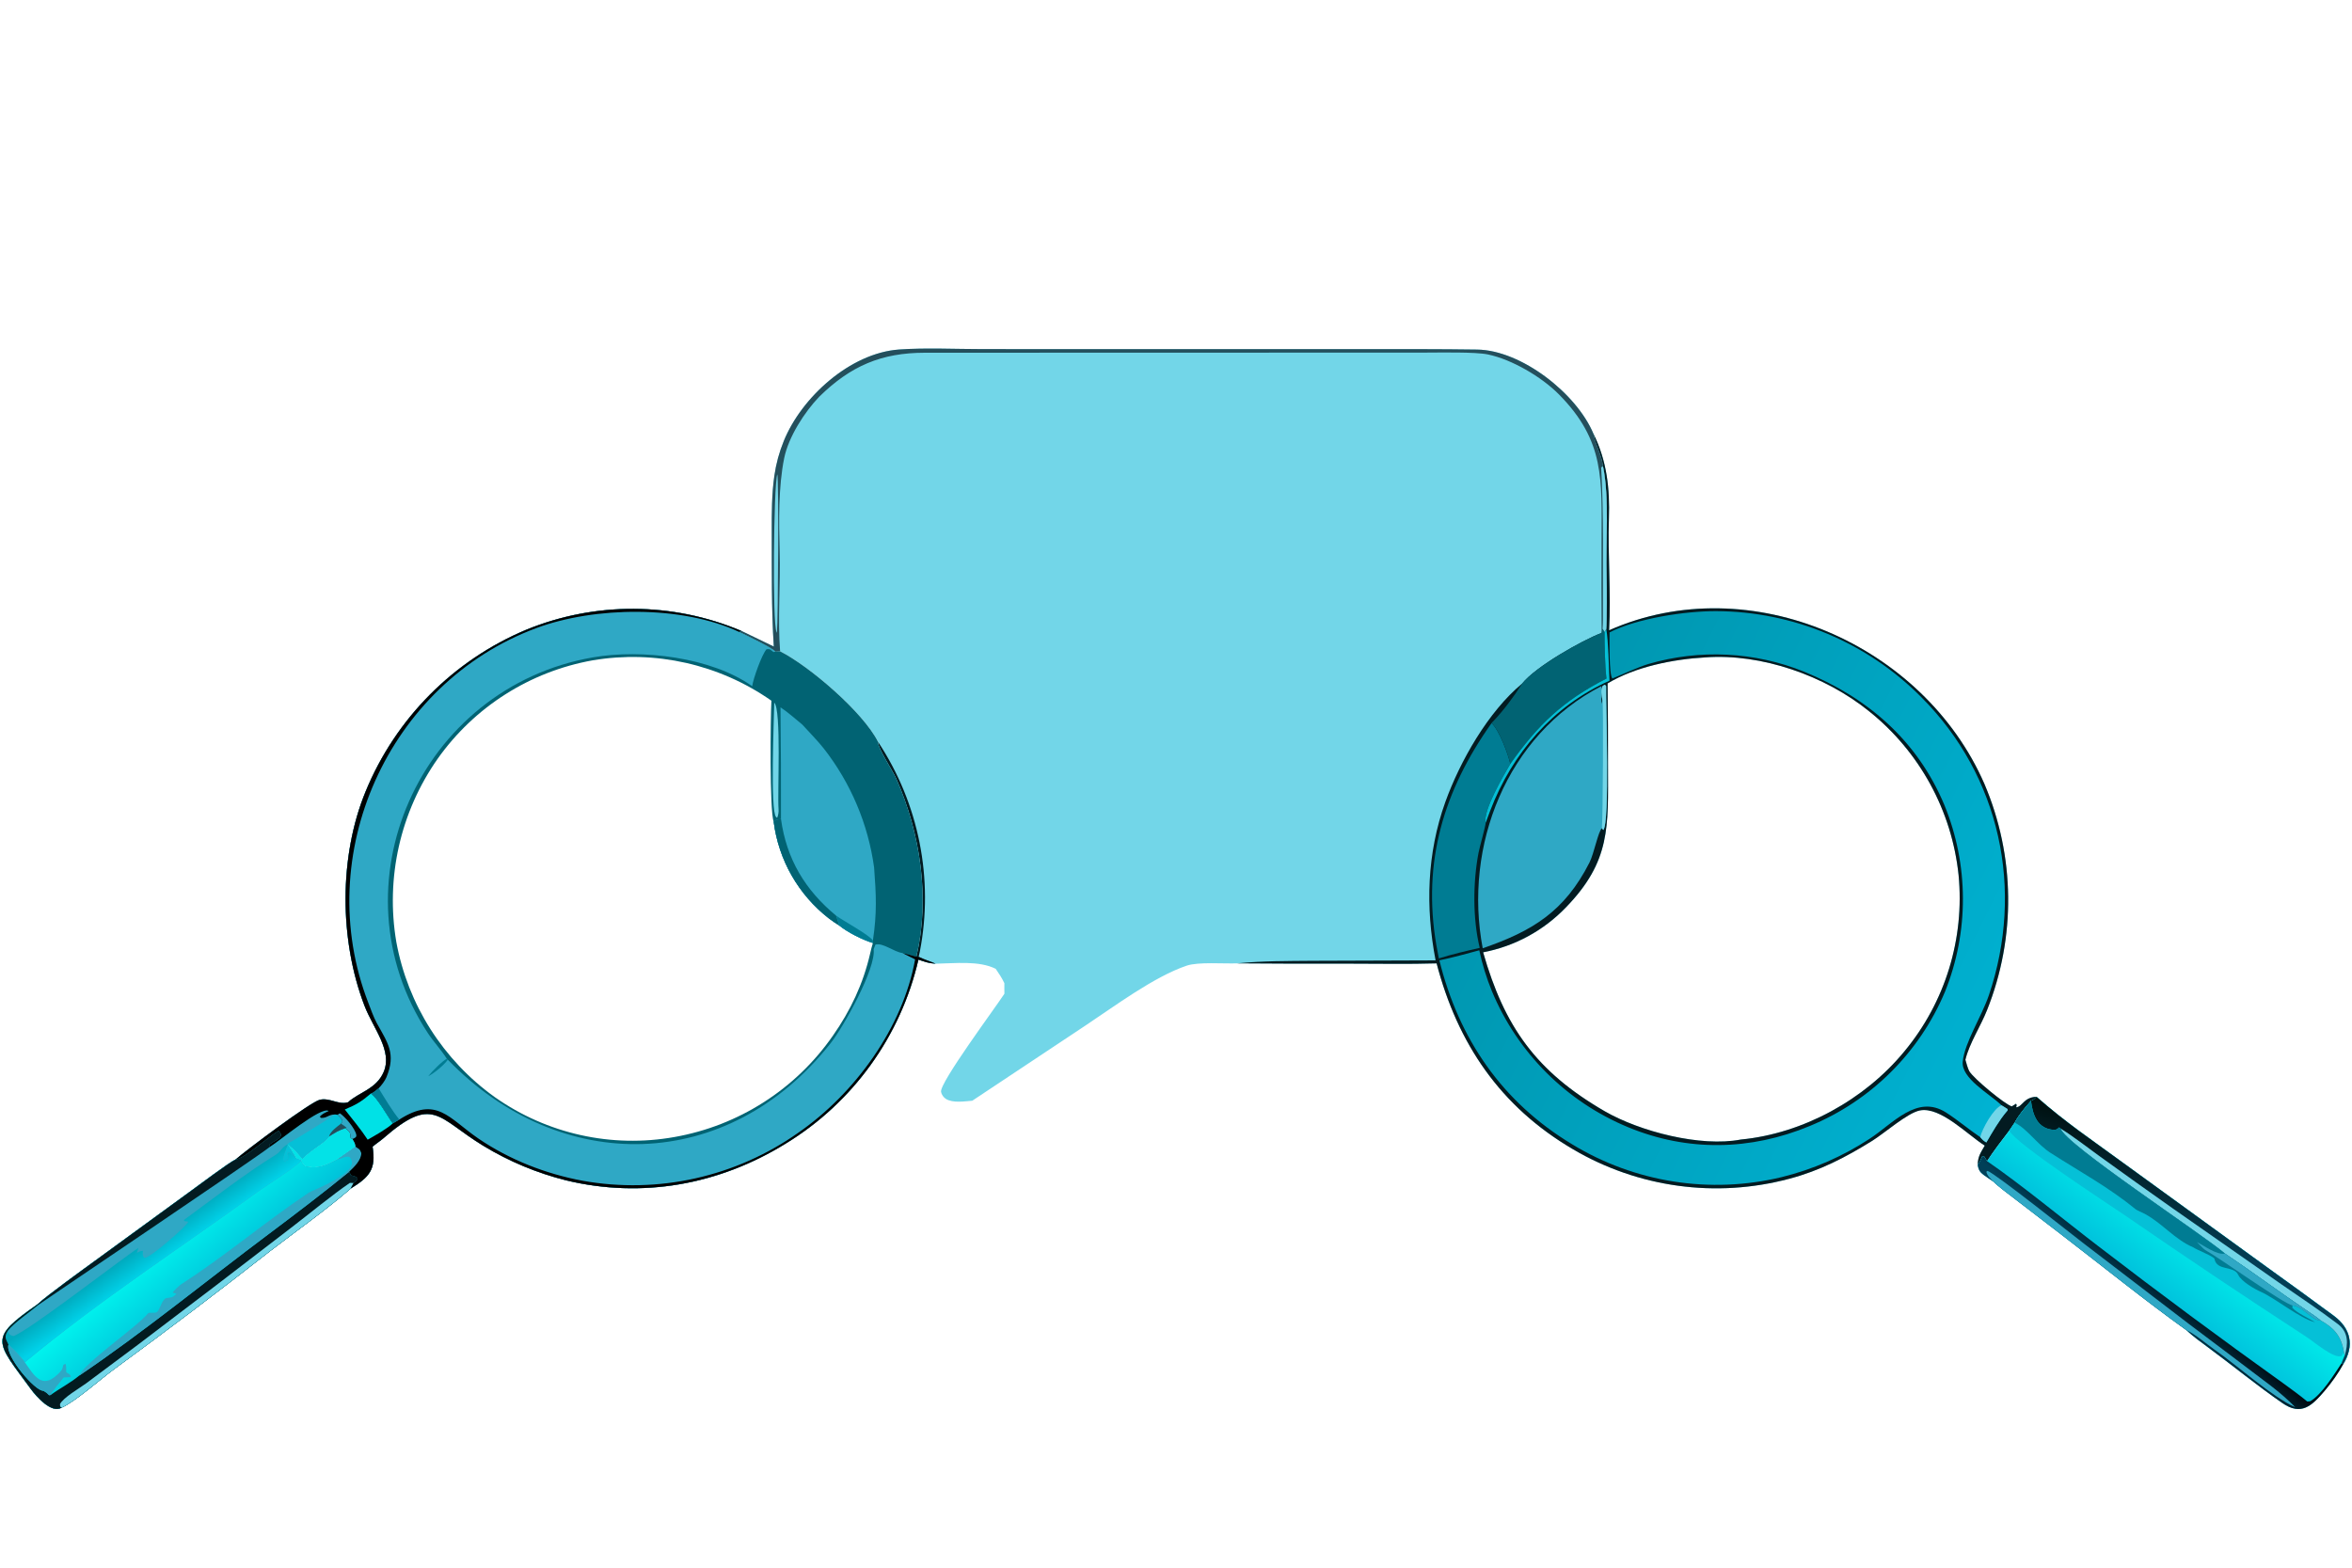 <svg width="132" height="88" viewBox="0 0 132 88" fill="none" xmlns="http://www.w3.org/2000/svg">
<path d="M43.428 36.294C43.29 34.146 43.32 31.994 43.313 29.843C43.31 28.795 43.31 27.739 43.46 26.7C43.555 26.032 43.733 25.38 43.988 24.756C44.975 22.319 47.698 19.818 50.464 19.619C51.916 19.515 53.668 19.597 55.148 19.597L64.427 19.601L76.582 19.599C78.676 19.599 80.808 19.593 82.9 19.623C85.384 19.658 88.487 22.088 89.432 24.358C90.186 25.879 90.351 27.435 90.296 29.112C90.229 31.159 90.418 33.347 90.307 35.379C98.243 31.872 107.964 36.188 111.369 44.001C113.095 48.046 113.149 52.61 111.52 56.695C111.156 57.62 110.531 58.546 110.303 59.488C110.343 59.643 110.448 60.003 110.518 60.125C110.75 60.535 112.548 62.016 112.906 62.104L113.147 61.956C113.2 62.071 113.184 62.008 113.151 62.158C113.525 62.12 113.557 61.596 114.291 61.564C114.168 61.699 114.151 61.737 113.985 61.798C113.619 62.219 113.347 62.524 113.068 63.019L112.764 63.468C112.358 63.996 111.881 64.616 111.519 65.177L111.35 64.91L111.251 64.909C111.162 65.102 111.111 65.216 110.993 65.397C111.006 64.906 111.147 64.73 111.389 64.307C110.444 63.715 108.896 62.096 107.741 62.334C107.041 62.479 105.761 63.61 105.076 64.036C103.585 64.964 102.13 65.717 100.419 66.168C96.314 67.266 91.939 66.669 88.278 64.51C84.201 62.119 81.805 58.581 80.626 54.078C79.087 54.126 77.378 54.093 75.825 54.093C73.7 54.099 71.574 54.094 69.448 54.076C68.685 54.106 67.252 53.984 66.599 54.206C64.757 54.831 62.567 56.475 60.914 57.57L54.566 61.788C54.132 61.823 53.471 61.929 53.086 61.685C52.956 61.603 52.841 61.444 52.814 61.29C52.726 60.78 55.866 56.562 56.37 55.781C56.363 55.587 56.368 55.384 56.368 55.19C56.214 54.868 56.082 54.68 55.881 54.383C54.942 53.913 53.606 54.078 52.511 54.096C52.195 53.954 51.925 53.886 51.559 53.71L51.433 53.695C52.205 50.411 51.655 46.766 50.298 43.701C50.101 43.255 49.26 41.992 49.278 41.642C48.439 39.967 45.419 37.39 43.782 36.56L43.513 36.582C43.425 36.404 41.793 35.627 41.484 35.473L41.607 35.414L43.428 36.294ZM90.222 38.364C90.241 39.926 90.249 41.489 90.245 43.051C90.247 46.392 90.41 48.333 87.881 50.937C86.632 52.238 85.009 53.118 83.237 53.456C84.425 57.618 86.203 60.143 90.052 62.373C92.023 63.514 95.445 64.402 97.696 63.967C101.193 63.633 104.653 61.726 106.879 59.017C109.171 56.254 110.266 52.69 109.92 49.116C109.541 45.5 107.729 42.187 104.889 39.919C102.433 37.931 98.862 36.666 95.688 36.904C93.898 37.006 91.774 37.426 90.222 38.364Z" fill="#72D6E8"/>
<path d="M89.432 24.358C90.186 25.879 90.351 27.435 90.296 29.112C90.229 31.159 90.418 33.347 90.307 35.379C98.243 31.872 107.964 36.189 111.369 44.001C113.095 48.047 113.149 52.61 111.52 56.695C111.156 57.62 110.531 58.546 110.303 59.488C110.343 59.643 110.448 60.003 110.518 60.126C110.75 60.535 112.548 62.016 112.907 62.105L113.147 61.956C113.2 62.071 113.184 62.008 113.151 62.158C113.525 62.12 113.558 61.597 114.291 61.565C114.168 61.7 114.151 61.738 113.986 61.798C113.619 62.22 113.347 62.524 113.068 63.019L112.764 63.468C112.358 63.996 111.881 64.617 111.52 65.177L111.35 64.91L111.251 64.909C111.162 65.103 111.112 65.217 110.993 65.397C111.006 64.907 111.147 64.73 111.389 64.308C110.444 63.716 108.896 62.096 107.741 62.335C107.041 62.479 105.761 63.61 105.076 64.036C103.585 64.964 102.13 65.718 100.419 66.168C96.314 67.266 91.939 66.669 88.278 64.51C84.201 62.119 81.805 58.581 80.626 54.078C79.087 54.126 77.378 54.093 75.825 54.093C73.7 54.099 71.574 54.094 69.448 54.076C70.898 53.936 72.223 53.946 73.678 53.933L80.569 53.909C79.996 50.93 80.081 47.898 81.113 45.026C81.939 42.727 83.52 39.947 85.426 38.371C86.187 37.422 88.727 35.976 89.887 35.526L89.943 35.282L90.053 35.469L90.147 35.309C90.188 34.91 90.184 32.845 90.168 32.373C90.107 30.494 90.34 27.944 89.963 26.173L89.961 26.153C89.882 25.519 89.55 25.006 89.432 24.358ZM90.222 38.364C90.241 39.926 90.249 41.489 90.245 43.052C90.247 46.392 90.41 48.333 87.881 50.937C86.632 52.238 85.009 53.118 83.237 53.456C84.425 57.618 86.203 60.143 90.052 62.373C92.023 63.514 95.446 64.402 97.696 63.967C101.193 63.633 104.653 61.727 106.879 59.018C109.172 56.254 110.266 52.69 109.92 49.116C109.541 45.5 107.729 42.187 104.889 39.919C102.433 37.931 98.862 36.666 95.688 36.904C93.898 37.006 91.774 37.426 90.222 38.364Z" fill="#031B21"/>
<path d="M80.751 53.799C80.7 53.542 80.651 53.285 80.607 53.026C79.82 48.374 81.026 44.373 83.71 40.591C84.127 40.958 84.638 42.316 84.763 42.879C84.4 43.493 83.207 45.52 83.383 46.178C83.366 46.408 83.043 47.535 82.979 47.869C82.663 49.529 82.649 51.567 83.046 53.208C82.236 53.393 81.549 53.552 80.751 53.799Z" fill="#007C93"/>
<path d="M89.943 35.282L90.053 35.469C90.051 36.139 90.073 37.413 90.159 38.089C87.725 39.331 86.314 40.679 84.764 42.879C84.638 42.316 84.128 40.958 83.71 40.591C83.845 40.41 83.685 40.614 83.794 40.499C84.385 39.877 84.969 39.096 85.426 38.371C86.187 37.421 88.727 35.976 89.887 35.526L89.943 35.282Z" fill="#016373"/>
<path d="M90.052 35.469L90.147 35.308C90.277 36.029 90.282 37.41 90.33 38.209C87.157 39.626 84.87 42.278 83.637 45.5C83.55 45.725 83.466 45.952 83.383 46.178C83.207 45.52 84.4 43.493 84.763 42.879C86.314 40.679 87.724 39.331 90.159 38.089C90.073 37.413 90.05 36.139 90.052 35.469Z" fill="#05C0D7"/>
<path d="M90.332 35.498C91.894 34.703 94.568 34.305 96.299 34.306C100.632 34.319 104.782 36.057 107.83 39.137C112.259 43.57 113.621 49.947 111.623 55.858C111.214 57.069 110.263 58.506 110.153 59.591C110.057 60.526 111.621 61.377 112.278 61.996L112.33 62.045L112.673 62.257C112.664 62.378 112.687 62.313 112.626 62.384C112.204 62.873 111.804 63.57 111.479 64.13C111.293 64.019 111.281 63.998 111.135 63.831C110.481 63.39 109.887 62.879 109.221 62.452C107.586 61.402 106.227 63.082 104.925 63.925C103.415 64.916 101.748 65.643 99.995 66.075C95.98 67.044 91.745 66.379 88.22 64.226C84.293 61.855 81.874 58.319 80.781 53.907C81.535 53.753 82.28 53.543 83.022 53.343C83.188 54.129 83.425 54.897 83.73 55.64C85.167 59.099 87.918 61.846 91.379 63.277C94.713 64.657 98.253 64.588 101.571 63.205C104.995 61.796 107.722 59.089 109.156 55.674C110.512 52.305 110.499 48.54 109.12 45.181C107.608 41.575 104.831 39.168 101.261 37.708C98.476 36.58 95.393 36.427 92.51 37.273C91.937 37.447 91.079 37.841 90.49 38.088C90.294 37.86 90.333 35.904 90.332 35.498Z" fill="url(#paint0_linear_1295_2450)"/>
<path d="M111.135 63.831C111.235 63.377 111.89 62.198 112.33 62.045L112.673 62.257C112.663 62.378 112.687 62.313 112.626 62.384C112.204 62.873 111.804 63.57 111.479 64.13C111.293 64.019 111.281 63.997 111.135 63.831Z" fill="#72D6E8"/>
<path d="M89.934 39.322C89.89 39.064 89.815 38.717 89.954 38.495L90.068 38.436L90.139 38.51C90.121 39.561 90.36 46.216 89.98 46.592L89.902 46.492C89.691 46.676 89.462 47.915 89.202 48.425C87.8 51.176 85.994 52.269 83.213 53.23C82.125 47.477 84.55 41.261 89.878 38.512C89.873 38.844 89.863 39.173 89.887 39.505L89.934 39.322Z" fill="#2FA8C5"/>
<path d="M89.935 39.322C89.89 39.064 89.815 38.717 89.955 38.495L90.068 38.436L90.14 38.51C90.121 39.561 90.36 46.216 89.98 46.592L89.902 46.492C89.958 45.963 89.995 39.511 89.935 39.322Z" fill="#72D6E8"/>
<path d="M43.428 36.294C43.29 34.146 43.32 31.994 43.313 29.843C43.31 28.795 43.31 27.739 43.46 26.7C43.555 26.032 43.733 25.38 43.988 24.756C44.975 22.319 47.698 19.818 50.464 19.619C51.916 19.515 53.668 19.597 55.148 19.597L64.427 19.601L76.582 19.599C78.676 19.599 80.808 19.593 82.9 19.623C85.384 19.658 88.487 22.088 89.432 24.358C89.55 25.006 89.882 25.519 89.96 26.153L89.963 26.173C90.34 27.944 90.107 30.494 90.168 32.373C90.183 32.845 90.188 34.91 90.147 35.308L90.053 35.469L89.942 35.282L89.887 35.526C89.875 33.79 89.873 32.053 89.882 30.317C89.886 26.945 90.086 24.76 87.486 22.134C86.515 21.154 84.847 20.174 83.503 19.896C82.786 19.747 80.809 19.792 79.984 19.792L73.78 19.794C66.491 19.798 59.2 19.794 51.905 19.8C49.456 19.802 47.742 20.544 45.987 22.26C45.151 23.125 44.254 24.53 44.013 25.706C43.681 27.319 43.713 29.294 43.759 30.954C43.809 32.728 43.641 34.834 43.782 36.56L43.513 36.582C43.425 36.404 41.793 35.627 41.484 35.473L41.607 35.414L43.428 36.294Z" fill="#244F5C"/>
<path d="M89.942 35.282C89.966 35.006 89.963 34.658 89.962 34.379C89.949 31.667 90.018 28.945 89.861 26.237L89.963 26.173C90.34 27.944 90.107 30.494 90.168 32.373C90.184 32.845 90.188 34.91 90.147 35.308L90.053 35.469L89.942 35.282Z" fill="#72D6E8"/>
<path d="M43.623 26.625C43.712 26.782 43.673 34.838 43.602 35.52C43.596 35.509 43.59 35.499 43.584 35.488C43.344 35.025 43.418 27.27 43.623 26.625Z" fill="#72D6E8"/>
<path d="M51.433 53.695C52.205 50.411 51.655 46.766 50.298 43.701C50.101 43.255 49.26 41.992 49.278 41.642C51.572 45.109 52.415 49.338 51.623 53.42C51.604 53.517 51.582 53.614 51.558 53.71L51.433 53.695Z" fill="#031B21"/>
<path d="M19.54 61.87C20.124 61.319 21.128 61.137 21.536 60.166C22.038 58.972 20.942 57.722 20.457 56.458C19.037 52.758 19.019 48.073 20.518 44.432C22.203 40.33 25.446 37.063 29.535 35.349C33.408 33.764 37.752 33.787 41.607 35.415L41.484 35.473C41.793 35.627 43.425 36.404 43.513 36.582L43.782 36.56C45.419 37.39 48.438 39.967 49.278 41.642C49.259 41.992 50.101 43.255 50.298 43.701C51.655 46.766 52.205 50.411 51.433 53.695L51.558 53.71C51.924 53.886 52.195 53.954 52.511 54.096C52.114 54.071 51.925 53.993 51.543 53.867C50.548 58.176 47.857 61.903 44.08 64.203C40.355 66.499 36.054 67.286 31.781 66.26C30.141 65.851 28.572 65.197 27.128 64.319C24.551 62.754 24.327 61.445 21.512 63.899C21.34 64.049 21.092 64.209 20.91 64.368C21.114 65.646 20.741 66.067 19.677 66.722C18.342 67.886 16.57 69.141 15.146 70.236C12.265 72.495 9.347 74.705 6.392 76.865C5.655 77.406 4.195 78.696 3.463 79.013C2.898 79.377 2.032 78.383 1.731 77.972C-0.253 75.263 -0.663 75.146 2.104 73.217C2.677 72.689 4.676 71.253 5.354 70.758L10.635 66.91C11.068 66.601 12.856 65.251 13.224 65.086C13.806 64.571 17.431 61.852 17.95 61.734C18.5 61.608 18.987 62.02 19.485 61.886C19.504 61.881 19.521 61.875 19.54 61.87ZM16.97 65.041C16.68 64.698 16.562 64.549 16.207 64.264L16.147 64.216C16.135 64.206 16.123 64.197 16.111 64.188C16.244 64.406 16.504 64.805 16.61 65.019L16.901 65.137C16.969 65.318 16.978 65.323 17.118 65.462C17.857 65.65 18.315 65.398 18.939 65.075L19.951 64.366C19.956 64.204 19.865 64.08 19.785 63.936L19.68 63.884C19.654 63.54 19.638 63.538 19.384 63.331C18.996 63.459 18.815 63.581 18.464 63.798C18.235 64.154 17.441 64.534 16.97 65.041ZM47.099 51.951C46.905 51.827 46.703 51.695 46.52 51.554C44.807 50.225 43.692 48.27 43.42 46.119C43.185 45.545 43.243 40.206 43.293 39.333C40.378 37.29 36.777 36.476 33.267 37.066C29.748 37.693 26.619 39.681 24.557 42.6C22.464 45.587 21.633 49.278 22.242 52.874C22.885 56.387 24.869 59.512 27.774 61.589C30.7 63.65 34.327 64.455 37.849 63.826C41.454 63.192 44.656 61.144 46.744 58.137C47.743 56.71 48.444 55.218 48.833 53.532C48.873 53.359 48.934 53.092 48.99 52.934C48.422 52.763 47.56 52.331 47.099 51.951Z" fill="#016373"/>
<path d="M19.54 61.87C20.124 61.319 21.128 61.137 21.536 60.166C22.038 58.972 20.942 57.722 20.457 56.458C19.037 52.758 19.019 48.073 20.518 44.432C22.203 40.33 25.446 37.063 29.535 35.349C33.408 33.764 37.752 33.787 41.607 35.415L41.484 35.473C41.793 35.627 43.425 36.404 43.513 36.582L43.413 36.603C43.181 36.437 43.251 36.432 43.024 36.442C42.756 36.722 42.253 38.158 42.217 38.52C39.926 36.889 36.019 36.423 33.278 36.9C23.559 38.59 18.573 49.71 24.012 57.992C24.318 58.458 24.795 58.977 25.076 59.431L25.133 59.484C31.433 66.006 40.847 65.899 46.63 58.542C47.336 57.645 49.173 54.355 49.031 53.283L49.135 53.019C49.576 52.917 50.147 53.425 50.651 53.499C50.838 53.534 51.355 53.691 51.433 53.695L51.558 53.71C51.924 53.886 52.195 53.954 52.511 54.096C52.114 54.071 51.925 53.993 51.543 53.867C50.548 58.176 47.857 61.903 44.08 64.203C40.355 66.499 36.054 67.286 31.781 66.26C30.141 65.851 28.572 65.197 27.128 64.319C24.551 62.754 24.327 61.445 21.512 63.899C21.34 64.049 21.092 64.209 20.91 64.368C21.114 65.646 20.741 66.067 19.677 66.722C18.342 67.886 16.57 69.141 15.146 70.236C12.265 72.495 9.347 74.705 6.392 76.865C5.655 77.406 4.195 78.696 3.463 79.013C2.898 79.377 2.032 78.383 1.731 77.972C-0.253 75.263 -0.663 75.146 2.104 73.217C2.677 72.689 4.676 71.253 5.354 70.758L10.635 66.91C11.068 66.601 12.856 65.251 13.224 65.086C13.806 64.571 17.431 61.852 17.95 61.734C18.5 61.608 18.987 62.02 19.485 61.886C19.504 61.881 19.521 61.875 19.54 61.87ZM16.97 65.041C16.68 64.698 16.562 64.549 16.207 64.264L16.147 64.216C16.135 64.206 16.123 64.197 16.111 64.188C16.244 64.406 16.504 64.805 16.61 65.019L16.901 65.137C16.969 65.318 16.978 65.323 17.118 65.462C17.857 65.65 18.315 65.398 18.939 65.075L19.951 64.366C19.956 64.204 19.865 64.08 19.785 63.936L19.68 63.884C19.654 63.54 19.638 63.538 19.384 63.331C18.996 63.459 18.815 63.581 18.464 63.798C18.235 64.154 17.441 64.534 16.97 65.041Z" fill="#2FA8C5"/>
<path d="M18.464 63.798C18.815 63.581 18.996 63.459 19.384 63.331C19.638 63.538 19.654 63.54 19.679 63.884L19.785 63.936C19.865 64.08 19.956 64.204 19.951 64.366L18.939 65.075C18.315 65.398 17.857 65.65 17.118 65.462C16.977 65.323 16.968 65.319 16.901 65.137L16.61 65.019C16.504 64.805 16.244 64.406 16.111 64.188C16.123 64.197 16.135 64.206 16.147 64.216L16.207 64.264C16.562 64.549 16.68 64.698 16.97 65.041C17.441 64.534 18.235 64.154 18.464 63.798Z" fill="#00E1E6" fill-opacity="0.988"/>
<path d="M15.159 64.369C15.662 64.067 18.027 62.078 18.445 62.364C18.244 62.463 18.098 62.514 17.946 62.679L18.012 62.753C18.362 62.77 18.403 62.572 18.8 62.558L18.942 62.576C19.092 62.729 19.182 62.767 19.221 62.952L19.136 63.075L19.446 63.299L19.384 63.331C18.996 63.459 18.815 63.581 18.464 63.798C18.235 64.154 17.441 64.534 16.97 65.041C16.68 64.698 16.562 64.549 16.207 64.264L16.147 64.216C16.135 64.206 16.123 64.197 16.111 64.187C16.244 64.406 16.504 64.805 16.61 65.019L16.901 65.137C16.969 65.318 16.978 65.323 17.118 65.462C17.857 65.65 18.315 65.398 18.939 65.075L19.951 64.365C20.221 64.562 20.169 64.472 20.277 64.728C20.27 65.132 19.882 65.501 19.599 65.771L19.696 65.976C19.827 66 19.9 66.026 20.022 66.082L20.026 66.254C19.981 66.296 19.896 66.385 19.846 66.404L19.677 66.722C18.342 67.886 16.57 69.141 15.146 70.236C12.265 72.495 9.347 74.705 6.392 76.865C5.655 77.406 4.195 78.696 3.463 79.013C2.898 79.377 2.032 78.383 1.731 77.972C-0.253 75.263 -0.663 75.146 2.104 73.217C2.677 72.689 4.676 71.253 5.354 70.758L10.635 66.91C11.068 66.601 12.856 65.251 13.224 65.086C13.725 65.035 15.154 63.736 15.627 63.478C16.06 63.854 15.389 64.009 15.133 64.249L15.159 64.369Z" fill="url(#paint1_linear_1295_2450)"/>
<path d="M15.159 64.369C15.662 64.067 18.027 62.078 18.446 62.364C18.244 62.463 18.098 62.514 17.947 62.679L18.012 62.753C18.362 62.77 18.404 62.572 18.8 62.558L18.942 62.576C19.093 62.729 19.182 62.767 19.221 62.952L19.136 63.075L19.446 63.299L19.385 63.331C18.996 63.459 18.815 63.581 18.465 63.798C18.235 64.154 17.441 64.534 16.971 65.041C16.681 64.698 16.563 64.549 16.207 64.264L16.147 64.216C16.135 64.206 16.123 64.197 16.111 64.187C16.244 64.406 16.504 64.805 16.61 65.019L16.901 65.137C16.808 65.383 14.867 66.606 14.481 66.887C10.054 70.106 5.609 72.97 1.396 76.471C1.193 76.162 0.749 75.726 0.477 75.48C0.312 75.136 0.228 75.043 0.442 74.699C0.814 74.238 1.626 73.687 2.126 73.272L2.104 73.217C2.677 72.689 4.676 71.253 5.354 70.758L10.635 66.91C11.068 66.601 12.856 65.251 13.224 65.086C13.725 65.035 15.154 63.736 15.627 63.478C16.06 63.854 15.389 64.009 15.133 64.249L15.159 64.369Z" fill="#2FA8C5"/>
<path d="M0.442 74.699C0.465 74.911 0.58 74.947 0.749 74.998C1.502 74.795 6.813 70.668 7.767 70.05L7.683 70.328C7.826 70.253 7.857 70.225 8.021 70.214C8.012 70.397 7.983 70.491 8.111 70.613C8.441 70.618 10.525 68.781 10.567 68.578L10.335 68.543L10.331 68.477C12.025 67.237 13.701 65.923 15.479 64.821C15.787 64.63 15.77 64.426 16.172 64.22C16.086 64.452 15.876 64.938 15.895 65.153C16.053 65.191 15.973 65.191 16.141 65.126C16.263 64.703 15.969 64.874 16.249 64.68L16.121 64.724L16.163 64.666C16.412 64.73 16.385 64.886 16.61 65.019L16.901 65.137C16.808 65.384 14.867 66.606 14.481 66.887C10.054 70.106 5.609 72.97 1.396 76.471C1.193 76.162 0.749 75.726 0.477 75.48C0.312 75.136 0.228 75.044 0.442 74.699Z" fill="url(#paint2_linear_1295_2450)"/>
<path d="M13.224 65.086C13.725 65.035 15.154 63.736 15.627 63.478C16.06 63.854 15.389 64.009 15.133 64.249L15.159 64.369C14.358 65.012 2.037 73.301 2.126 73.272L2.104 73.217C2.677 72.689 4.676 71.253 5.354 70.758L10.635 66.91C11.068 66.601 12.856 65.251 13.224 65.086Z" fill="#031B21"/>
<path d="M18.8 62.558L18.942 62.576C19.093 62.729 19.182 62.767 19.221 62.953L19.136 63.075L19.446 63.299L19.385 63.331C18.996 63.459 18.815 63.581 18.465 63.798C18.235 64.154 17.441 64.534 16.971 65.041C16.681 64.698 16.563 64.549 16.207 64.264L16.147 64.216C16.135 64.206 16.123 64.197 16.111 64.188C16.244 64.406 16.504 64.805 16.61 65.019C16.385 64.886 16.412 64.73 16.163 64.666L16.121 64.724L16.25 64.68C15.969 64.874 16.263 64.703 16.141 65.126C15.973 65.191 16.053 65.191 15.895 65.153C15.876 64.938 16.086 64.452 16.172 64.22L16.194 64.161C16.371 64.105 18.589 62.717 18.8 62.558Z" fill="#05C0D7"/>
<path d="M19.136 63.075L19.446 63.299L19.384 63.331C18.996 63.459 18.815 63.581 18.464 63.798C18.538 63.51 18.906 63.254 19.136 63.075Z" fill="#244F5C"/>
<path d="M4.449 77.216C8.084 74.757 11.584 71.886 15.099 69.256C16.602 68.131 18.144 66.955 19.599 65.771L19.696 65.976C19.827 66 19.9 66.026 20.022 66.082L20.026 66.254C19.981 66.296 19.896 66.385 19.846 66.404L19.677 66.722C18.342 67.886 16.57 69.141 15.146 70.236C12.265 72.495 9.347 74.705 6.392 76.865C5.655 77.406 4.195 78.696 3.463 79.013C2.898 79.377 2.032 78.383 1.731 77.972C-0.253 75.263 -0.663 75.146 2.104 73.217L2.126 73.272C1.626 73.687 0.813 74.238 0.442 74.699C0.228 75.044 0.312 75.136 0.477 75.48C0.272 76.097 1.97 78.098 2.433 78.068C2.605 78.168 2.619 78.178 2.756 78.319L2.841 78.307C3.367 77.924 3.93 77.646 4.449 77.216Z" fill="#031B21"/>
<path d="M3.463 79.014L3.38 78.96L3.365 78.821C3.545 78.453 4.465 77.923 4.83 77.656L7.777 75.457C10.671 73.269 13.553 71.067 16.425 68.851C17.284 68.193 18.692 67.04 19.631 66.402C19.715 66.403 19.787 66.403 19.846 66.404L19.677 66.722C18.342 67.886 16.57 69.141 15.146 70.236C12.265 72.495 9.347 74.705 6.392 76.866C5.655 77.406 4.195 78.697 3.463 79.014Z" fill="#72D6E8"/>
<path d="M18.939 65.075L19.952 64.366C20.222 64.562 20.169 64.472 20.277 64.729C20.27 65.132 19.883 65.501 19.599 65.771C18.144 66.955 16.602 68.131 15.099 69.256C11.584 71.887 8.084 74.757 4.45 77.216C4.728 76.503 7.671 74.508 8.303 73.729C8.374 73.641 8.743 73.746 8.836 73.627C9.013 73.402 9.057 73.068 9.28 72.884C9.643 72.792 9.618 72.905 9.903 72.626L9.685 72.555C9.778 72.436 10.057 72.161 10.177 72.084C12.649 70.495 14.902 68.57 17.333 66.946C17.546 66.805 20.454 65.747 19.595 64.935C19.295 64.903 19.245 65.046 18.939 65.075Z" fill="#2FA8C5"/>
<path d="M0.477 75.48C0.748 75.726 1.192 76.162 1.395 76.471C1.882 77.154 2.326 78.013 3.216 77.168C3.423 76.972 3.496 76.916 3.557 76.615L3.678 76.552C3.733 76.747 3.714 76.877 3.714 77.01C3.714 77.074 4.004 77.131 3.966 77.302L3.575 77.323C3.378 77.571 2.966 78.055 2.841 78.307L2.756 78.319C2.618 78.178 2.605 78.168 2.433 78.068C1.97 78.098 0.272 76.097 0.477 75.48Z" fill="#2FA8C5"/>
<path d="M19.54 61.87C20.125 61.319 21.128 61.137 21.536 60.166C22.038 58.972 20.942 57.722 20.457 56.458C19.037 52.758 19.019 48.073 20.518 44.432C22.204 40.33 25.446 37.063 29.536 35.349C33.408 33.764 37.752 33.787 41.607 35.415L41.484 35.473C38.264 33.965 33.367 34.043 30.107 35.254C21.767 38.349 17.465 48.005 20.666 56.28C20.814 56.663 20.953 57.071 21.149 57.437C21.767 58.553 22.233 59.15 21.687 60.471C21.606 60.667 21.403 60.938 21.249 61.089C21.126 61.187 20.948 61.358 20.813 61.385C21.163 61.595 21.751 62.657 22.044 63.059L22.412 62.845C24.517 61.497 25.176 62.77 26.852 63.913C28.594 65.1 30.63 65.896 32.702 66.281C36.936 67.037 41.296 66.065 44.807 63.581C47.973 61.388 50.675 57.682 51.359 53.853L50.651 53.499C50.838 53.534 51.356 53.691 51.433 53.695L51.559 53.71C51.925 53.886 52.195 53.954 52.511 54.096C52.114 54.071 51.925 53.993 51.544 53.867C50.548 58.176 47.858 61.903 44.081 64.203C40.355 66.499 36.054 67.286 31.781 66.26C30.141 65.851 28.573 65.197 27.128 64.319C24.551 62.754 24.328 61.445 21.512 63.899C21.341 64.049 21.092 64.209 20.911 64.368C21.114 65.646 20.741 66.067 19.677 66.722L19.846 66.404C19.896 66.385 19.981 66.296 20.027 66.254L20.022 66.082C19.9 66.026 19.828 66 19.696 65.976L19.599 65.771C19.883 65.501 20.27 65.132 20.277 64.728C20.169 64.472 20.222 64.562 19.952 64.366C19.956 64.204 19.865 64.08 19.785 63.936L19.68 63.884C19.655 63.54 19.638 63.538 19.385 63.331L19.446 63.299L19.137 63.075L19.221 62.953C19.182 62.767 19.093 62.729 18.942 62.576L18.8 62.558C18.404 62.572 18.362 62.77 18.012 62.753L17.947 62.679C18.098 62.514 18.244 62.463 18.446 62.364C18.028 62.079 15.662 64.067 15.159 64.369L15.133 64.249C15.389 64.009 16.06 63.854 15.627 63.478C15.154 63.736 13.725 65.035 13.224 65.086C13.806 64.571 17.432 61.852 17.95 61.734C18.5 61.608 18.987 62.02 19.486 61.886C19.504 61.881 19.522 61.875 19.54 61.87Z" fill="black"/>
<path d="M20.813 61.386C21.163 61.595 21.75 62.657 22.044 63.059C21.762 63.339 20.987 63.777 20.635 63.975C20.304 63.461 19.738 62.772 19.351 62.28C19.986 62.014 20.29 61.833 20.813 61.386Z" fill="#00E1E6"/>
<path d="M19.073 62.494C19.36 62.677 19.926 63.336 19.996 63.7C20.024 63.846 19.905 63.879 19.785 63.936L19.679 63.884C19.654 63.54 19.638 63.538 19.384 63.331L19.446 63.299L19.136 63.075L19.22 62.953C19.181 62.767 19.092 62.729 18.941 62.576L19.073 62.494Z" fill="#2FA8C5"/>
<path d="M20.813 61.385C20.948 61.358 21.126 61.187 21.249 61.089C21.589 61.642 22.004 62.342 22.412 62.845L22.044 63.059C21.75 62.657 21.163 61.595 20.813 61.385Z" fill="#007C93"/>
<path d="M25.076 59.431L25.133 59.485C24.937 59.771 24.353 60.261 24.035 60.409C24.233 60.157 24.801 59.571 25.076 59.431Z" fill="#007C93"/>
<path d="M43.803 39.705C44.18 39.949 44.668 40.377 45.025 40.672C45.392 41.076 45.909 41.602 46.231 42.014C47.747 43.952 48.722 46.258 49.057 48.696C49.172 50.235 49.224 51.236 48.99 52.792L48.99 52.934C48.422 52.764 47.56 52.331 47.099 51.951C46.905 51.827 46.703 51.695 46.519 51.554C44.807 50.225 43.692 48.27 43.42 46.119C43.588 45.992 43.613 46.001 43.831 45.976C43.837 43.886 43.828 41.795 43.803 39.705Z" fill="#2FA8C5"/>
<path d="M43.831 45.976C44.141 48.222 45.185 49.963 46.928 51.403C46.985 51.576 47.056 51.776 47.099 51.951C46.905 51.827 46.703 51.695 46.519 51.554C44.807 50.225 43.692 48.27 43.42 46.119C43.588 45.992 43.613 46 43.831 45.976Z" fill="#016373"/>
<path d="M46.928 51.403C47.424 51.745 48.75 52.463 48.99 52.792L48.99 52.934C48.422 52.764 47.56 52.331 47.099 51.951C47.056 51.776 46.985 51.576 46.928 51.403Z" fill="#007C93"/>
<path d="M43.454 39.444C43.862 39.824 43.624 44.539 43.694 45.41C43.707 45.567 43.681 45.765 43.614 45.913C43.595 45.896 43.575 45.88 43.557 45.862C43.221 45.537 43.438 40.345 43.454 39.444Z" fill="#72D6E8"/>
<path d="M114.291 61.565C115.948 63.025 117.397 63.987 119.169 65.286L127.162 71.085C128.44 72.008 129.716 72.923 130.982 73.863C131.938 74.574 132.142 75.532 131.513 76.568C131.237 77.079 130.845 77.626 130.467 78.07C129.749 78.914 129.152 79.491 128.095 78.76C126.647 77.758 125.308 76.653 123.891 75.609C123.491 75.314 123.071 75.012 122.713 74.672C120.447 73.053 117.912 71.008 115.672 69.29L113.122 67.332C112.802 67.084 112.146 66.604 111.878 66.332C111.778 66.265 111.678 66.197 111.579 66.128C111.216 65.874 111.066 65.809 110.993 65.397C111.111 65.217 111.162 65.103 111.25 64.909L111.35 64.91L111.519 65.177C111.881 64.616 112.358 63.996 112.764 63.468L113.067 63.019C113.347 62.524 113.618 62.22 113.985 61.798C114.151 61.738 114.168 61.7 114.291 61.565Z" fill="url(#paint3_linear_1295_2450)"/>
<path d="M114.291 61.565C115.948 63.025 117.397 63.987 119.17 65.286L127.162 71.085C128.44 72.008 129.717 72.923 130.982 73.863C131.938 74.574 132.143 75.532 131.513 76.568L131.41 76.53C131.457 76.388 131.53 76.234 131.591 76.094L131.54 75.873C131.509 75.958 131.464 76.032 131.421 76.112C131.016 76.314 129.862 75.317 129.456 75.055C126.032 72.826 122.637 70.553 119.273 68.234C118.214 67.51 113.177 64.24 112.764 63.468L113.068 63.019C113.347 62.524 113.619 62.22 113.986 61.798C114.151 61.738 114.168 61.7 114.291 61.565Z" fill="#05C0D7"/>
<path d="M114.291 61.565C115.948 63.025 117.397 63.987 119.169 65.286L127.162 71.085C128.44 72.008 129.716 72.923 130.982 73.863C131.938 74.574 132.142 75.532 131.513 76.568L131.41 76.53C131.457 76.388 131.53 76.234 131.591 76.094L131.54 75.873C131.388 74.982 130.988 74.536 130.236 74.117C129.994 73.922 129.736 73.749 129.479 73.576C127.926 72.531 126.426 71.41 124.871 70.368C123.646 69.307 115.819 64.174 115.65 63.352L115.565 63.285C115.479 63.369 115.406 63.43 115.273 63.423C114.338 63.374 114.072 62.562 113.985 61.798C114.151 61.738 114.168 61.7 114.291 61.565Z" fill="url(#paint4_linear_1295_2450)"/>
<path d="M115.65 63.352C116.283 63.733 117.188 64.437 117.82 64.892C119.189 65.881 120.563 66.861 121.943 67.834L128.029 72.087C129.093 72.828 130.182 73.541 131.213 74.328C131.813 74.786 131.789 75.446 131.591 76.094L131.54 75.873C131.389 74.982 130.988 74.536 130.236 74.117C129.994 73.922 129.737 73.749 129.479 73.576C127.926 72.531 126.426 71.41 124.872 70.368C123.646 69.307 115.819 64.174 115.65 63.352Z" fill="#72D6E8"/>
<path d="M113.985 61.798C114.072 62.562 114.338 63.374 115.273 63.423C115.406 63.43 115.479 63.369 115.565 63.285L115.65 63.352C115.819 64.174 123.646 69.307 124.871 70.368C126.426 71.41 127.926 72.531 129.478 73.576C129.736 73.749 129.993 73.922 130.236 74.117C129.815 74.178 129.237 73.325 128.661 73.281L128.653 73.411C128.909 73.704 129.598 74.009 129.933 74.222C129.119 74.039 127.723 72.895 126.902 72.523C126.517 72.35 125.788 71.933 125.614 71.559C125.364 71.027 124.416 71.365 124.282 70.667C124.252 70.529 123.263 70.147 123.103 70.025C122.022 69.557 121.373 68.679 120.361 68.133C120.234 68.065 119.944 67.951 119.859 67.881C118.354 66.649 116.712 65.76 115.089 64.72C114.341 64.246 113.754 63.344 113.067 63.019C113.346 62.524 113.618 62.22 113.985 61.798Z" fill="#007C93"/>
<path d="M128.661 73.281C128.142 73.175 124.505 70.575 123.755 70.163C123.687 70.126 123.372 69.802 123.292 69.717C123.707 69.931 124.424 70.465 124.872 70.368C126.426 71.41 127.926 72.531 129.479 73.576C129.737 73.749 129.994 73.922 130.236 74.117C129.815 74.178 129.237 73.325 128.661 73.281Z" fill="#2FA8C5"/>
<path d="M110.993 65.397C111.111 65.217 111.162 65.103 111.25 64.909L111.35 64.91L111.519 65.177C113.47 66.52 115.845 68.487 117.76 69.952C121.181 72.581 124.647 75.151 128.157 77.661C128.505 77.912 129.139 78.375 129.489 78.671C129.544 78.666 129.599 78.662 129.653 78.658C130.289 78.299 131.005 77.143 131.409 76.53L131.513 76.568C131.237 77.079 130.845 77.626 130.467 78.07C129.749 78.914 129.152 79.491 128.095 78.76C126.647 77.758 125.308 76.653 123.891 75.609C123.491 75.314 123.071 75.012 122.713 74.672C120.447 73.053 117.912 71.008 115.672 69.29L113.122 67.332C112.802 67.084 112.146 66.604 111.878 66.332C111.778 66.265 111.678 66.197 111.579 66.128C111.216 65.874 111.066 65.809 110.993 65.397Z" fill="url(#paint5_linear_1295_2450)"/>
<path d="M111.878 66.332C111.703 66.147 111.529 66.011 111.478 65.773L111.547 65.726C112.034 65.911 116.225 69.252 116.946 69.803L122.833 74.308C124.378 75.472 125.933 76.636 127.471 77.809C127.854 78.102 128.494 78.641 128.81 78.994C127.542 78.432 125.529 76.623 124.287 75.762C123.862 75.466 123.189 74.883 122.714 74.671C120.447 73.053 117.912 71.008 115.672 69.29L113.122 67.332C112.802 67.084 112.146 66.604 111.878 66.332Z" fill="#2FA8C5"/>
<defs>
<linearGradient id="paint0_linear_1295_2450" x1="85.486" y1="44.926" x2="113.484" y2="58.972" gradientUnits="userSpaceOnUse">
<stop stop-color="#0097B1"/>
<stop offset="1" stop-color="#00B2D2"/>
</linearGradient>
<linearGradient id="paint1_linear_1295_2450" x1="11.848" y1="72.203" x2="9.501" y2="69.477" gradientUnits="userSpaceOnUse">
<stop stop-color="#00C3DA"/>
<stop offset="1" stop-color="#00F3EE"/>
</linearGradient>
<linearGradient id="paint2_linear_1295_2450" x1="9.024" y1="70.816" x2="8.269" y2="69.753" gradientUnits="userSpaceOnUse">
<stop stop-color="#00D2E9"/>
<stop offset="1" stop-color="#00ABBF"/>
</linearGradient>
<linearGradient id="paint3_linear_1295_2450" x1="120.536" y1="71.936" x2="122.447" y2="69.468" gradientUnits="userSpaceOnUse">
<stop stop-color="#00C4DD"/>
<stop offset="1" stop-color="#00E8E9"/>
</linearGradient>
<linearGradient id="paint4_linear_1295_2450" x1="121.199" y1="63.809" x2="119.726" y2="68.996" gradientUnits="userSpaceOnUse">
<stop stop-color="#001010"/>
<stop offset="1" stop-color="#043E55"/>
</linearGradient>
<linearGradient id="paint5_linear_1295_2450" x1="121.067" y1="71.385" x2="119.811" y2="72.802" gradientUnits="userSpaceOnUse">
<stop stop-color="#000D15"/>
<stop offset="1" stop-color="#004058"/>
</linearGradient>
</defs>
</svg>
